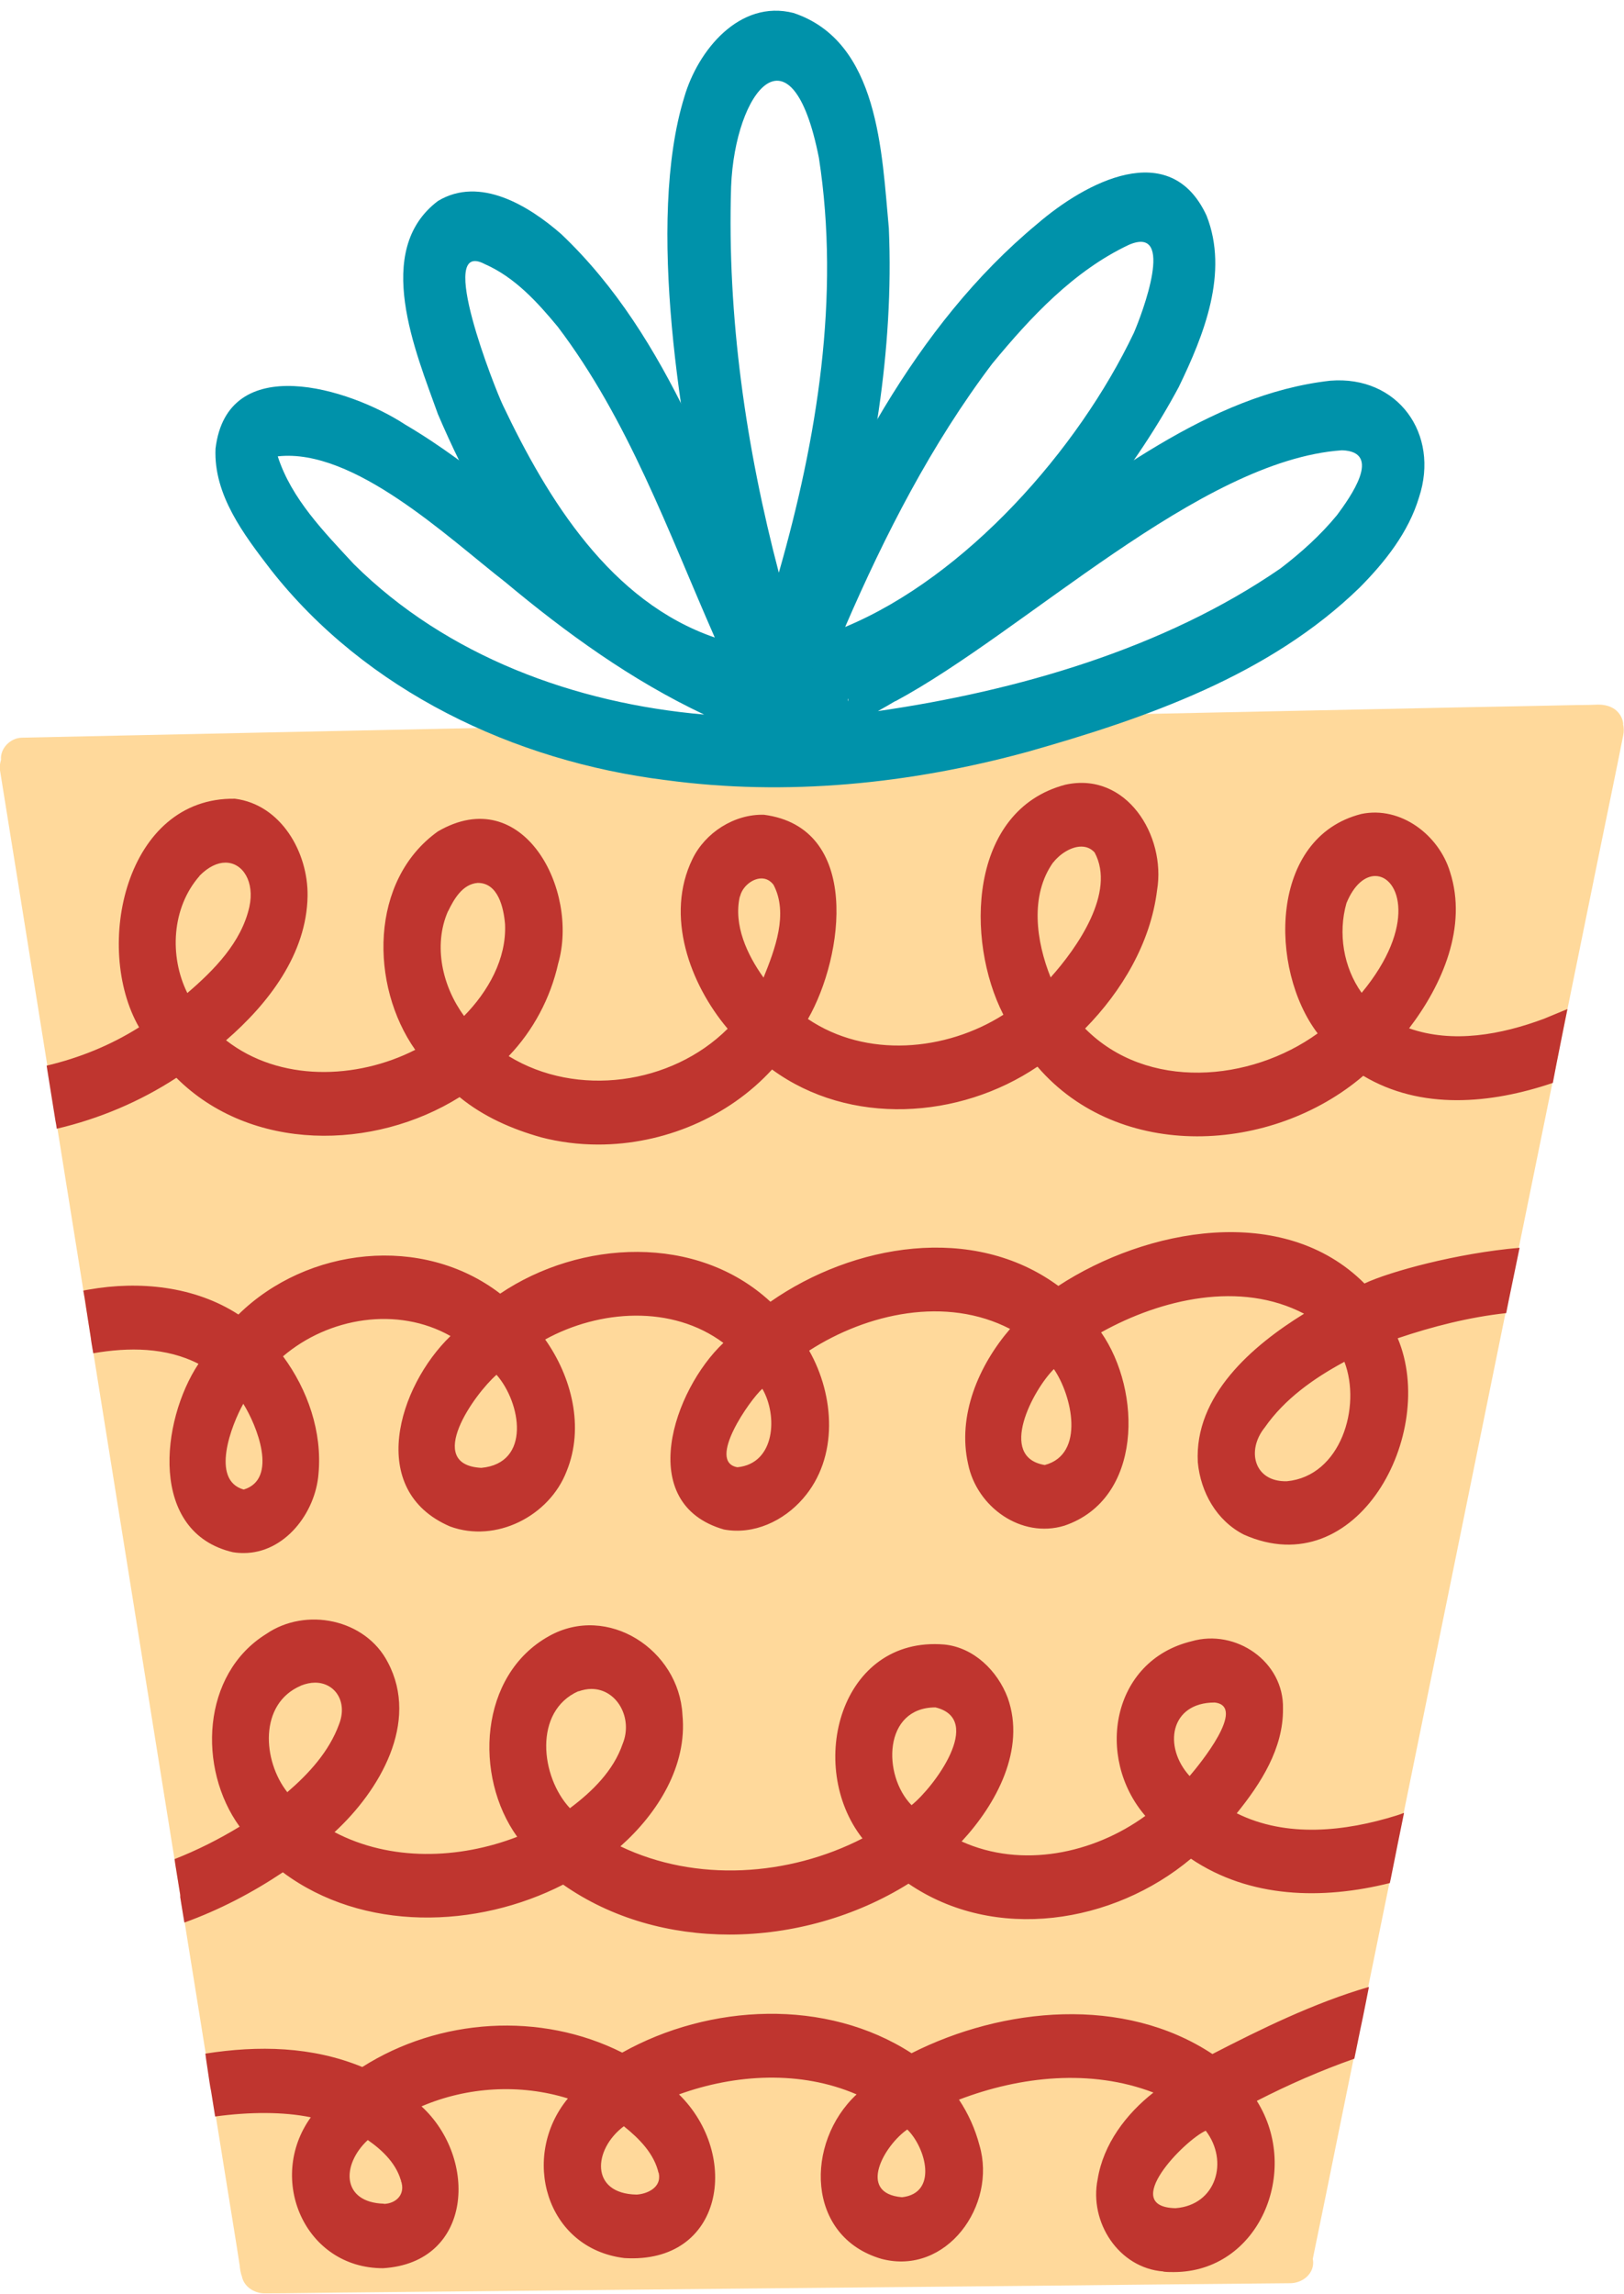 <?xml version="1.0" encoding="UTF-8" standalone="no"?><svg xmlns="http://www.w3.org/2000/svg" xmlns:xlink="http://www.w3.org/1999/xlink" data-name="Layer 2" fill="#000000" height="113.1" preserveAspectRatio="xMidYMid meet" version="1" viewBox="0.1 0.1 80.1 113.1" width="80.1" zoomAndPan="magnify"><defs><clipPath id="a"><path d="M0 34.76H80.26V113.24H0z" fill="none" stroke-width="0"/></clipPath><clipPath id="b"><path d="M2.35 38.06H77.48V112.36H2.35z" fill="none" stroke-width="0"/></clipPath><clipPath id="c"><path d="M10.57 0H71.18V39.43H10.57z" fill="none" stroke-width="0"/></clipPath></defs><g data-name="Layer 1"><g clip-path="url(#a)" id="change1_1"><path d="m80.15,35.8c.05.18.05.38.01.56-.38,1.93-.79,3.86-1.18,5.79-.48,2.34-.95,4.68-1.43,7.02-.97,4.76-1.94,9.51-2.91,14.27-.97,4.75-1.93,9.49-2.9,14.24-.95,4.64-1.89,9.28-2.84,13.93-.92,4.49-1.83,8.99-2.75,13.49-.43,2.12-.86,4.25-1.3,6.37.01.06.02.12.02.18,0,.61-.57,1.02-1.14,1.02-4.3.04-8.61.08-12.91.13-4.57.04-9.13.09-13.7.13-4.64.05-9.27.09-13.91.14-2.07.02-4.13.04-6.2.06-1.29.01-2.58.04-3.86.04-.51,0-1.02-.33-1.12-.84-.04-.1-.06-.2-.08-.3,0-.04-.01-.09-.02-.13,0-.01,0-.02,0-.03,0,0,0,0,0-.02h0c-.2-1.32-.42-2.63-.63-3.95-.36-2.24-.72-4.48-1.08-6.72-.76-4.73-1.52-9.46-2.28-14.19-.77-4.81-1.54-9.61-2.31-14.42-.77-4.82-1.55-9.65-2.32-14.47-.75-4.7-1.51-9.4-2.26-14.11-.32-1.97-.63-3.94-.95-5.91-.03-.17,0-.35.05-.52-.05-.57.47-1.08,1.03-1.09,4.06-.09,8.12-.17,12.18-.26,4.75-.1,9.49-.2,14.24-.3,4.73-.1,9.46-.2,14.19-.3,4.79-.1,9.58-.2,14.36-.3,4.62-.1,9.24-.19,13.86-.29,2.64-.06,5.27-.1,7.91-.16.03,0,.05,0,.08,0,.01,0,.02,0,.03,0h.04c.28,0,.57-.01.85-.02.3,0,.59.06.84.24.22.17.37.42.4.69,0,.01,0,.03,0,.04,0,0,0,0,0,0Z" fill="#ffd99b"/></g><g clip-path="url(#b)" fill="#bf352f" id="change2_1"><path d="m52.05,42.61c-1.17,1.64-.84,3.91-.13,5.68,1.3-1.45,3.23-4.19,2.17-6.16-.19-.21-.42-.29-.66-.29-.51,0-1.07.38-1.37.77Zm-15.46,1.69c-.32,1.41.36,2.87,1.17,4,.56-1.39,1.24-3.16.49-4.58-.17-.22-.38-.31-.59-.31-.46,0-.95.41-1.06.89Zm29.92.33c-.42,1.48-.15,3.16.75,4.42,2.73-3.29,1.88-5.76.67-5.76-.49,0-1.04.41-1.42,1.34Zm-56.57-1.34c-1.37,1.56-1.5,3.95-.6,5.77,1.32-1.13,2.67-2.5,3.06-4.25.27-1.23-.32-2.18-1.18-2.18-.39,0-.84.2-1.29.66Zm12.25,1.75c-.73,1.69-.27,3.7.8,5.15,1.18-1.2,2.1-2.81,2.02-4.53-.07-.81-.34-2.03-1.34-2.03h-.01c-.75.06-1.17.8-1.46,1.4Zm4.59,11.13c-1.43-.4-2.84-1.02-4-1.97,0,0,0,0-.01-.01-4.24,2.65-10.29,2.72-13.97-.95-1.81,1.18-3.81,2.02-5.9,2.51-.02-.14-.04-.28-.07-.42,0,0,0,0,0,0-.12-.73-.23-1.45-.35-2.18,0,0,0,0,0,0-.03-.17-.05-.34-.08-.51,1.61-.38,3.15-1,4.56-1.89-2.27-3.95-.67-11.36,4.73-11.27,2.27.29,3.61,2.64,3.58,4.79-.04,2.87-1.94,5.32-4.02,7.12,2.64,2.06,6.44,1.94,9.33.47-2.24-3.18-2.26-8.36,1.12-10.77,4.2-2.44,6.98,2.89,5.93,6.52-.38,1.7-1.23,3.3-2.44,4.56,3.36,2.06,8.03,1.41,10.8-1.35-1.88-2.23-3.09-5.58-1.74-8.36.63-1.31,2.07-2.23,3.53-2.19,4.8.63,3.95,6.96,2.17,10.07,2.87,1.94,6.79,1.6,9.64-.21-1.89-3.69-1.71-10.08,3.05-11.34,3.01-.67,4.98,2.5,4.53,5.2-.32,2.6-1.74,4.98-3.55,6.82,3.05,3.08,8.15,2.64,11.47.24-2.41-3.17-2.4-9.67,2.16-10.82,1.94-.4,3.82,1.04,4.37,2.86.87,2.7-.38,5.57-2.02,7.71,2.17.76,4.55.31,6.65-.47.39-.16.78-.32,1.16-.48-.04.18-.07.36-.11.54,0,0,0,0,0,0-.06.28-.11.57-.17.85,0,0,0,0,0,0-.09.44-.17.88-.26,1.31,0,0,0,0,0,0-.06.31-.12.62-.18.94-3.07,1.04-6.5,1.35-9.35-.35-4.5,3.85-12.02,4.26-16.07-.45-3.85,2.6-9.26,2.94-13.09.14-2.17,2.37-5.37,3.7-8.57,3.7-.96,0-1.91-.12-2.84-.36Z"/><path d="m51.63,72.33c2.01-.53,1.34-3.44.45-4.73-1.02,1.01-2.8,4.34-.45,4.73Zm-15.16.11c1.87-.18,2-2.55,1.23-3.87-.61.54-2.76,3.6-1.23,3.87Zm-12.63.03c2.47-.23,1.96-3.21.75-4.59-1.08.94-3.59,4.44-.75,4.59Zm38.64-1.99c-.92,1.14-.52,2.69,1.09,2.65,2.66-.25,3.69-3.67,2.84-5.89-1.5.81-2.94,1.82-3.93,3.24Zm-50.36,3.06c1.72-.52.64-3.18-.02-4.23-.58,1.04-1.64,3.76.02,4.23Zm-.53,3.09c-4.16-.97-3.57-6.47-1.7-9.29-1.6-.82-3.45-.82-5.19-.52-.02-.1-.03-.19-.05-.29-.03-.18-.06-.35-.08-.53,0,0,0,0,0,0-.08-.49-.15-.98-.23-1.47-.04-.27-.08-.54-.13-.8.1-.02.19-.04.27-.05,2.49-.44,5.22-.17,7.38,1.23,3.39-3.33,9.08-3.97,12.91-1.03,3.95-2.66,9.7-2.96,13.33.4,4.07-2.84,9.99-3.88,14.2-.78,4.32-2.83,11.1-4.13,15.1-.12,1.22-.58,4.58-1.5,7.65-1.76,0,.02,0,.03-.01.05,0,0,0,0,0,0-.17.84-.35,1.68-.52,2.52,0,0,0,0,0,0-.04.22-.09.43-.13.65-1.83.2-3.63.66-5.35,1.24,1.98,4.7-2,12.17-7.59,9.68-1.35-.69-2.13-2.09-2.27-3.56-.18-3.29,2.68-5.75,5.24-7.33-3.14-1.64-7.05-.73-10.01.92,2.02,2.9,2.05,8.22-1.81,9.53-2.13.65-4.32-.92-4.75-3.04-.54-2.39.52-4.86,2.07-6.66-3.15-1.63-7.04-.78-9.91,1.07,1.26,2.22,1.46,5.27-.3,7.29-.96,1.11-2.43,1.8-3.9,1.53-4.42-1.27-2.49-6.88-.03-9.2-2.54-1.89-6.11-1.64-8.79-.17,1.31,1.85,1.94,4.33,1.06,6.49-.85,2.22-3.49,3.56-5.75,2.73-4.14-1.78-2.56-6.9.02-9.39-2.62-1.48-6.01-.92-8.26,1,1.22,1.65,1.94,3.73,1.75,5.79-.15,1.94-1.67,3.91-3.69,3.91-.17,0-.34-.01-.52-.04Z"/><path d="m58.77,87.67c.49-.57,2.85-3.45,1.24-3.63h0c-2.21,0-2.55,2.19-1.23,3.63Zm-43.83-4.46c-2.08.89-1.89,3.7-.67,5.25,1.06-.91,2.06-2,2.55-3.34.44-1.11-.19-2.06-1.18-2.06-.22,0-.46.05-.71.15Zm30.12,5.89c1.09-.87,3.61-4.23,1.18-4.82-2.58,0-2.62,3.35-1.18,4.82Zm-16.43-5.62c-2.23.99-1.87,4.22-.42,5.77,1.1-.82,2.15-1.85,2.6-3.17.52-1.26-.27-2.71-1.54-2.71-.2,0-.41.04-.64.12Zm-.74,9.53c-4.27,2.19-9.89,2.35-13.84-.6-1.51,1.01-3.14,1.86-4.86,2.48,0-.03,0-.05-.01-.08h0c-.04-.22-.07-.45-.11-.67-.02-.12-.04-.25-.06-.37,0-.04-.01-.07-.02-.11,0-.02,0-.03,0-.05,0,0,0,0,0-.01,0-.01,0-.02,0-.03,0-.01,0-.03,0-.04-.01-.06-.02-.13-.03-.19-.07-.43-.14-.87-.21-1.3-.01-.09-.03-.19-.04-.28,1.12-.44,2.19-.98,3.21-1.6-2.08-2.87-1.88-7.52,1.31-9.5,1.95-1.34,4.9-.74,6,1.4,1.57,2.96-.41,6.33-2.63,8.37,2.76,1.45,6.14,1.34,9.01.23-2.15-2.99-1.88-7.97,1.56-9.89,2.9-1.63,6.42.67,6.59,3.87.25,2.52-1.23,4.87-3.06,6.49,3.73,1.79,8.3,1.48,11.94-.39-2.8-3.57-1.1-9.99,4.04-9.56,1.46.15,2.62,1.3,3.12,2.62.91,2.54-.56,5.25-2.27,7.09,2.96,1.34,6.49.61,9.06-1.26-2.48-2.88-1.67-7.65,2.28-8.61,2.18-.63,4.57,1,4.51,3.33.02,1.95-1.09,3.68-2.28,5.15,2.45,1.22,5.35.9,7.88.11.12-.04.25-.08.37-.13-.02.12-.05.23-.07.35,0,0,0,0,0,0-.08.39-.16.79-.24,1.18-.11.57-.23,1.14-.34,1.7-.02.08-.03.15-.05.23-3.32.83-6.9.76-9.81-1.2-3.83,3.21-9.67,4.14-13.93,1.23-2.59,1.62-5.72,2.51-8.83,2.51-2.91,0-5.8-.78-8.2-2.46Z"/><path d="m31.5,108.3c.51-.03,1.12-.32,1.11-.87,0,0,0,0,0,0,0-.02,0-.03,0-.05,0-.03,0-.05-.01-.08,0-.02,0-.03,0-.05,0,.01,0,.02,0,.03,0-.02,0-.04-.02-.06,0,.02,0,.03.01.05-.21-.98-.96-1.73-1.72-2.34-1.52,1.14-1.68,3.33.63,3.37Zm13.09.13c1.79-.2,1.17-2.45.26-3.34-1.12.77-2.51,3.15-.26,3.34Zm-25.55.33c.58-.02,1.02-.44.87-1.03,0-.03-.02-.05-.02-.08,0-.03-.01-.07-.03-.1.01.03.02.06.03.09,0,.04.01.07.02.11-.2-.92-.92-1.62-1.67-2.14-1.31,1.22-1.3,3.08.8,3.14Zm39.04.21c2.01-.15,2.64-2.32,1.49-3.82-1.06.48-4.27,3.76-1.49,3.82Zm-.6,3.12c-2.21-.17-3.67-2.44-3.24-4.55.28-1.73,1.4-3.21,2.75-4.27-3.08-1.18-6.56-.81-9.59.35.46.69.8,1.45,1.01,2.25.87,2.95-1.62,6.44-4.83,5.6-3.74-1.09-3.78-5.74-1.23-8.11-2.76-1.19-5.97-1.01-8.76,0,3.05,2.99,2.21,8.37-2.69,8.07-3.89-.47-5.15-5.01-2.79-7.87-2.35-.73-4.96-.58-7.22.39,2.8,2.57,2.54,7.71-1.9,7.98-3.86,0-5.75-4.4-3.56-7.44-1.36-.28-3.02-.27-4.72-.04-.01-.09-.03-.17-.04-.26-.04-.27-.09-.54-.13-.81-.02-.13-.04-.26-.07-.39-.02-.11-.03-.21-.05-.32-.05-.36-.11-.72-.16-1.08-.01-.08-.02-.16-.03-.24,2.61-.41,5.26-.36,7.74.66,3.79-2.41,8.79-2.74,12.82-.71,4.3-2.41,10.06-2.7,14.27.03,4.51-2.28,10.47-2.85,14.84.04,2.33-1.2,5-2.52,7.72-3.31-.05.25-.1.5-.15.76-.09.47-.19.94-.29,1.41-.09.46-.19.92-.28,1.37-1.65.58-3.25,1.28-4.81,2.08,2.19,3.47.1,8.44-4.1,8.44-.16,0-.33,0-.5-.02Z"/><path d="m32.61,107.46s0,.03,0,.05c0-.02,0-.03,0-.05Z"/><path d="m32.59,107.27s0,.02,0,.03c0,0,0-.01,0-.02,0,0,0,0,0,.01,0,.03,0,.05.01.08,0,.02,0,.04,0,.05,0,0,0,.01,0,.02,0-.06,0-.12-.02-.18Z"/></g><g clip-path="url(#c)" fill="#0092aa" id="change3_1"><path d="m38.51,28.35c1.89-6.6,3.04-13.63,1.98-20.47-1.34-6.78-4.14-3.34-4.33,1.42-.2,6.42.73,12.85,2.36,19.06Zm-.87,5.91c-.63-.58-.93-1.49-1.23-2.26-.54-1.41-.93-2.89-1.28-4.36-1.45-6.28-3.17-16.62-1.28-22.75.67-2.31,2.73-4.83,5.39-4.15,4.22,1.41,4.35,6.88,4.7,10.61.26,6.03-.79,12.07-2.45,17.85-.38,1.26-.77,2.52-1.18,3.77-.22.47-.29.99-.72,1.34-.57.49-1.4.45-1.95-.05Z"/><path d="m40.19,30.81c-.09-.05-.19-.06-.28-.09h0s-.07,0-.11,0c.14.01.27.05.39.09Zm1.6.2c5.96-2.48,11.49-8.73,14.24-14.51.39-.91,2.08-5.33-.25-4.33-2.73,1.29-4.85,3.57-6.74,5.86-3,3.97-5.28,8.42-7.25,12.97Zm-6.44.51c-2.3-5.23-4.26-10.72-7.74-15.31-1.01-1.22-2.12-2.44-3.6-3.09-2.45-1.29.52,6.18.89,6.95,2.22,4.67,5.32,9.7,10.45,11.46Zm.37,3.61c-7.04-1.57-11.36-8.39-14.02-14.61-1.1-3.08-3.23-8.07,0-10.51,2.07-1.25,4.49.24,6.08,1.63,5.43,5.15,7.7,12.59,10.72,19.24,3-7.23,6.64-14.67,12.77-19.75,2.36-2.03,6.54-4.29,8.34-.4,1.11,2.81-.13,5.89-1.37,8.45-4,7.49-13.2,17.44-22.51,15.95Z"/><path d="m41.94,34.67s0-.06,0-.09c0-.03-.02-.06-.03-.08,0,.06.02.11.02.17Zm2.33-.01c-.29.17-.58.34-.87.5,6.85-.99,14.1-3.07,19.85-7.03,1.02-.78,1.98-1.64,2.8-2.64.62-.84,2.28-3.12.24-3.19-7.04.49-15.61,8.92-22.02,12.37Zm-9.44.67c-3.58-1.69-6.79-4.01-9.82-6.54-2.83-2.2-7.46-6.61-11.21-6.19,0,0,0,0,0,0,.67,2.09,2.29,3.73,3.75,5.31,4.58,4.55,10.92,6.87,17.28,7.42Zm-1.91,3.23c-7.46-.93-14.77-4.39-19.47-10.38-1.32-1.72-2.82-3.68-2.72-5.96.58-4.84,6.6-2.99,9.35-1.19,3.49,2.05,6.44,4.88,9.65,7.32,2.93,2.21,6.19,3.92,9.58,5.29.84-.75,1.99-1.07,2.94-1.67,2.55-1.46,4.96-3.16,7.38-4.82,4.9-3.28,10.05-7.6,16.08-8.28,3.34-.27,5.41,2.63,4.38,5.75-.52,1.73-1.68,3.19-2.93,4.45-4.45,4.33-10.53,6.44-16.39,8.1-5.79,1.58-11.87,2.2-17.84,1.39Z"/></g></g></svg>